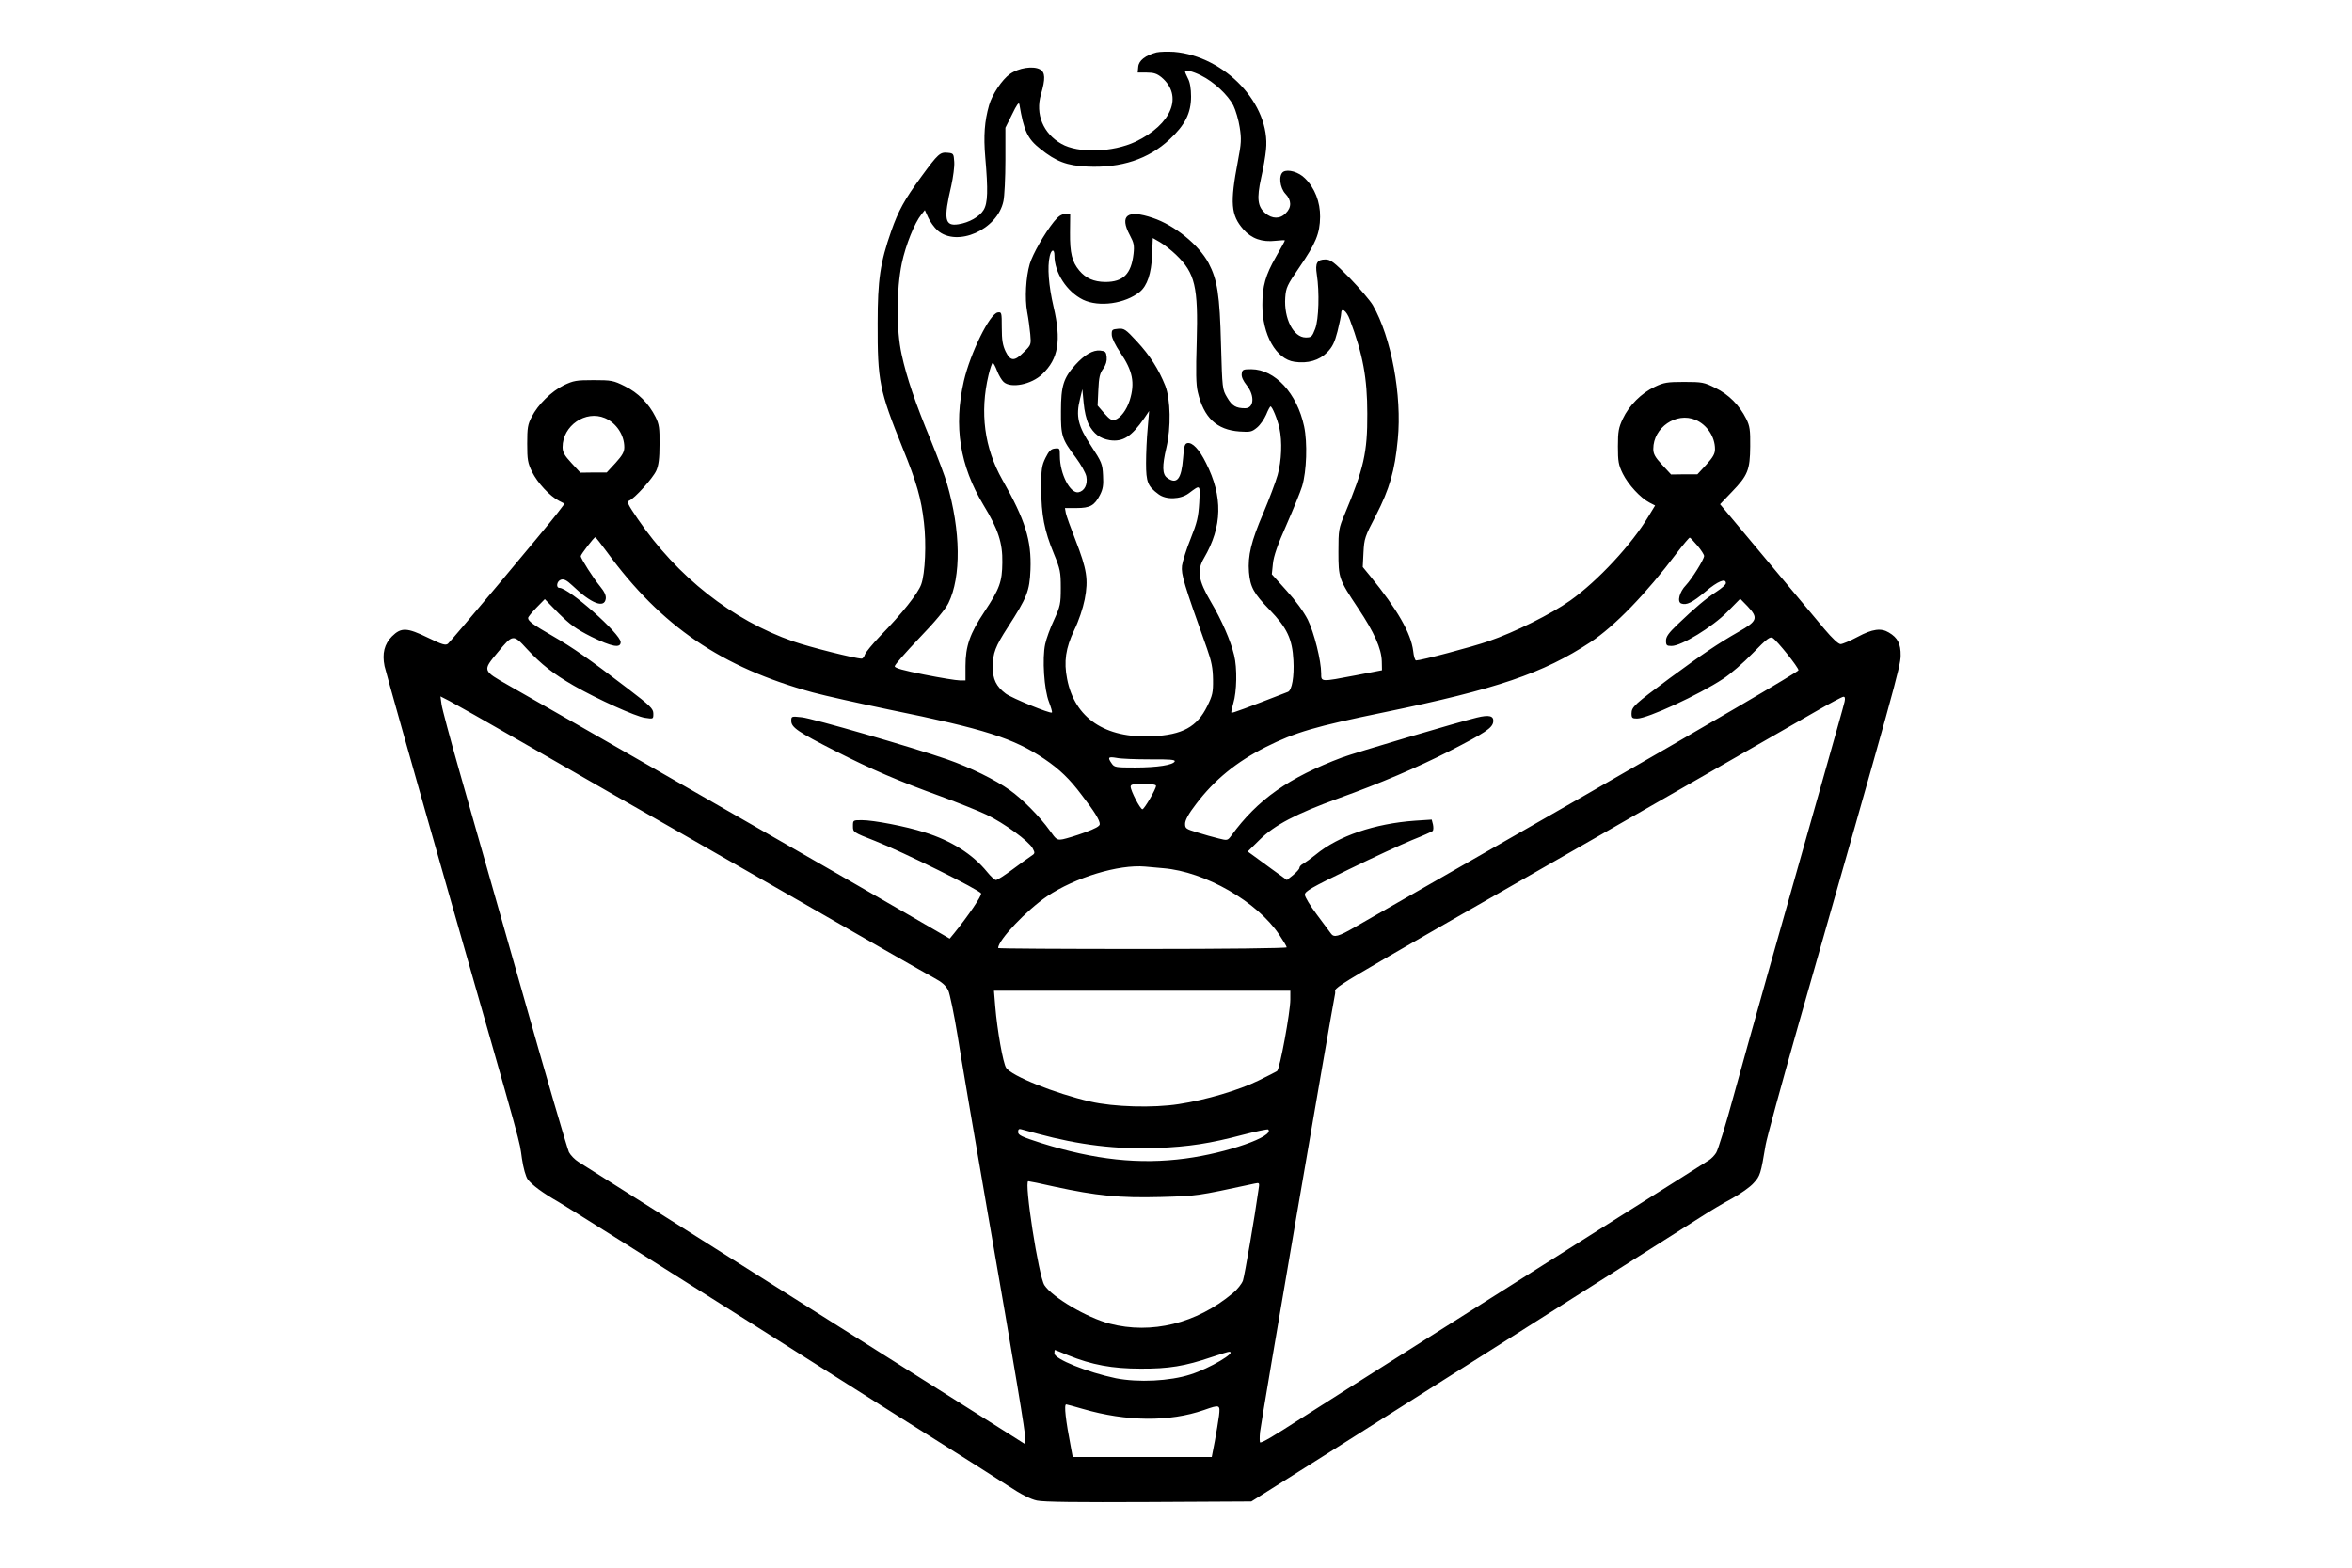 <?xml version="1.0" encoding="UTF-8" standalone="yes"?>
<svg version="1.0" xmlns="http://www.w3.org/2000/svg" width="1296" height="864" viewBox="0 0 1296 864" preserveAspectRatio="xMidYMid meet">
  <g transform="translate(0,864) scale(0.1,-0.1)" fill="#000000" stroke="none">
    <path d="M6373 8351 c-61 -16 -98 -44 -101 -79 l-3 -32 50 0 c39 0 56 -6 81
-26 121 -102 57 -259 -143 -355 -126 -59 -315 -65 -408 -12 -101 57 -145 164
-113 273 25 86 24 122 -6 138 -38 20 -117 8 -165 -26 -43 -30 -99 -114 -115
-172 -25 -88 -31 -168 -21 -286 16 -184 14 -253 -9 -291 -22 -37 -80 -70 -139
-79 -76 -12 -83 27 -39 214 10 46 18 104 16 130 -3 45 -4 47 -36 50 -42 4 -52
-4 -145 -131 -94 -128 -127 -189 -166 -300 -61 -174 -75 -269 -75 -507 -1
-321 9 -370 138 -690 77 -189 102 -277 117 -409 14 -116 7 -281 -15 -342 -18
-50 -106 -161 -226 -284 -42 -44 -80 -90 -84 -102 -4 -13 -12 -23 -18 -23 -34
0 -289 64 -377 95 -336 117 -640 357 -857 675 -55 81 -62 95 -47 101 29 11
130 123 149 165 13 29 18 67 18 144 1 90 -2 112 -22 152 -37 74 -96 134 -170
170 -62 31 -73 33 -172 33 -95 0 -110 -3 -163 -28 -69 -34 -143 -107 -177
-174 -22 -42 -25 -61 -25 -148 0 -89 3 -106 27 -156 30 -60 97 -133 148 -159
l31 -16 -38 -50 c-56 -74 -587 -707 -605 -722 -13 -10 -31 -5 -109 33 -117 57
-148 58 -199 8 -42 -43 -55 -94 -41 -164 5 -24 168 -604 364 -1289 413 -1445
376 -1311 393 -1425 8 -54 21 -99 32 -115 24 -31 81 -74 169 -124 37 -21 516
-323 1063 -669 547 -347 1065 -674 1150 -727 85 -54 204 -129 264 -168 72 -48
126 -75 160 -82 35 -8 227 -10 616 -8 l565 3 40 25 c66 40 2343 1482 2439
1544 49 32 127 78 172 102 45 25 98 62 117 84 36 39 39 49 66 210 6 36 87 333
180 660 534 1871 563 1974 564 2036 1 66 -16 99 -65 128 -43 26 -90 20 -172
-24 -41 -22 -84 -40 -94 -40 -12 0 -46 32 -89 83 -37 45 -182 218 -322 385
l-253 303 65 68 c88 91 100 121 101 251 1 90 -2 112 -22 152 -37 74 -96 134
-170 170 -62 31 -73 33 -172 33 -93 0 -112 -3 -162 -27 -73 -34 -142 -103
-176 -176 -23 -49 -27 -70 -27 -152 0 -83 3 -102 27 -151 30 -60 97 -133 147
-159 l31 -16 -36 -59 c-92 -155 -280 -357 -432 -465 -104 -74 -307 -175 -450
-224 -92 -32 -372 -106 -399 -106 -6 0 -13 23 -16 52 -12 98 -87 229 -237 413
l-41 50 4 80 c4 76 7 87 69 205 74 144 104 246 120 418 24 243 -36 564 -138
741 -15 25 -72 92 -127 149 -86 87 -105 102 -133 102 -47 0 -58 -20 -48 -83
15 -96 11 -247 -9 -299 -17 -44 -21 -48 -52 -48 -68 0 -121 105 -113 220 4 55
10 68 78 167 90 131 113 186 114 278 1 81 -29 159 -83 212 -34 35 -94 52 -120
36 -27 -18 -19 -88 12 -121 34 -35 35 -75 2 -107 -32 -33 -75 -32 -113 0 -42
36 -48 80 -23 194 12 52 24 122 27 156 26 249 -225 515 -507 539 -35 2 -78 1
-96 -3z m245 -127 c71 -35 148 -107 178 -165 13 -27 29 -81 35 -121 10 -64 9
-87 -10 -186 -44 -231 -39 -297 30 -376 45 -51 103 -72 179 -63 28 3 50 4 50
2 0 -3 -22 -43 -49 -90 -58 -101 -75 -162 -75 -265 -1 -165 76 -300 177 -314
73 -11 137 8 180 52 29 30 41 54 57 116 11 44 20 87 20 98 0 37 29 17 48 -34
72 -192 96 -321 96 -518 1 -213 -19 -302 -125 -555 -32 -76 -34 -86 -34 -205
0 -147 2 -152 109 -313 88 -132 128 -221 130 -292 l1 -49 -145 -28 c-194 -37
-190 -37 -190 10 0 71 -39 226 -74 297 -22 43 -66 104 -117 160 l-81 90 6 58
c4 42 26 105 75 215 38 87 77 182 86 212 25 83 30 240 11 330 -39 182 -160
314 -291 315 -46 0 -50 -2 -53 -26 -2 -16 8 -38 28 -63 45 -57 40 -126 -9
-126 -51 0 -72 13 -99 59 -27 45 -27 48 -34 291 -7 276 -20 358 -69 451 -54
100 -187 208 -307 248 -141 48 -185 14 -126 -96 22 -41 25 -56 20 -102 -13
-112 -57 -155 -156 -155 -63 1 -107 20 -143 63 -40 48 -52 96 -51 209 l1 102
-28 0 c-20 0 -37 -11 -62 -42 -52 -65 -116 -177 -133 -233 -21 -72 -28 -190
-14 -265 7 -36 14 -91 17 -122 5 -57 5 -59 -35 -98 -52 -53 -74 -52 -101 3
-16 34 -21 63 -21 131 0 85 -1 87 -22 84 -44 -6 -151 -223 -187 -378 -57 -249
-22 -467 108 -683 81 -133 106 -209 104 -317 -1 -106 -14 -144 -99 -272 -80
-120 -104 -190 -104 -299 l0 -79 -32 0 c-18 0 -105 14 -195 32 -116 23 -163
36 -163 46 0 8 61 77 135 155 88 91 144 159 161 193 71 145 68 399 -8 659 -11
39 -51 145 -89 238 -85 205 -133 345 -161 474 -30 137 -29 355 1 502 22 102
70 222 108 269 l19 24 19 -42 c10 -22 33 -54 51 -70 108 -94 330 4 363 161 6
27 11 130 11 227 l0 178 37 74 c25 52 37 69 40 55 25 -148 45 -190 116 -246
86 -69 146 -92 257 -97 188 -9 339 41 455 150 85 79 118 145 118 236 0 43 -6
79 -17 99 -9 18 -16 34 -16 38 0 12 40 3 88 -21z m-137 -989 c104 -100 122
-175 113 -481 -5 -164 -4 -234 6 -275 33 -141 104 -208 230 -217 60 -4 68 -2
97 22 17 14 39 46 50 71 10 25 21 45 24 45 9 0 38 -70 49 -120 16 -73 12 -179
-10 -258 -11 -39 -47 -134 -79 -210 -67 -156 -86 -235 -79 -325 7 -83 26 -117
114 -208 96 -99 125 -161 131 -278 5 -89 -8 -165 -30 -174 -229 -89 -309 -119
-312 -115 -2 2 3 26 11 53 19 63 22 193 4 265 -19 79 -68 192 -129 295 -68
116 -77 171 -37 239 102 174 105 340 11 525 -37 75 -75 114 -102 109 -15 -3
-19 -16 -24 -83 -9 -115 -34 -147 -87 -109 -28 19 -29 66 -5 167 26 110 23
266 -6 341 -37 92 -84 166 -157 245 -62 67 -70 72 -103 69 -33 -3 -36 -5 -35
-34 1 -18 20 -57 47 -97 68 -100 82 -166 52 -263 -17 -53 -50 -98 -82 -108
-16 -5 -29 3 -58 36 l-37 43 4 86 c3 69 8 91 27 117 15 21 21 43 19 64 -3 29
-7 33 -36 36 -40 4 -86 -23 -137 -79 -65 -72 -79 -117 -79 -254 -1 -138 5
-155 82 -257 28 -38 54 -84 58 -104 8 -44 -10 -80 -43 -87 -46 -9 -103 101
-103 200 0 42 -1 44 -27 41 -22 -2 -33 -13 -52 -51 -21 -43 -24 -62 -24 -170
1 -145 17 -231 70 -359 35 -85 38 -101 38 -188 0 -88 -3 -101 -37 -176 -21
-44 -43 -105 -49 -134 -17 -79 -6 -251 21 -319 11 -29 19 -55 16 -58 -8 -8
-220 79 -254 104 -53 40 -72 79 -72 148 1 77 14 111 83 218 106 164 120 198
125 317 6 162 -28 273 -155 496 -99 175 -125 371 -76 577 9 37 19 67 23 67 4
0 15 -20 24 -44 9 -24 26 -52 36 -61 40 -37 154 -14 213 43 89 84 106 185 62
372 -27 116 -35 218 -21 278 9 39 26 42 26 4 0 -95 68 -200 158 -244 88 -42
232 -22 313 44 40 33 63 101 67 199 l4 97 40 -23 c21 -12 62 -44 89 -70z
m-483 -932 c28 -54 63 -80 118 -89 72 -10 119 20 189 121 l27 40 -8 -95 c-5
-52 -9 -139 -9 -192 0 -105 9 -128 69 -172 41 -31 120 -29 166 5 66 49 63 52
58 -52 -5 -80 -12 -109 -47 -197 -23 -56 -44 -124 -48 -150 -5 -48 9 -96 138
-457 25 -71 32 -107 33 -170 1 -72 -3 -88 -32 -147 -56 -114 -136 -158 -303
-166 -260 -12 -427 100 -469 316 -19 96 -8 170 39 269 25 51 48 120 58 170 21
109 12 165 -51 327 -26 66 -50 133 -53 148 l-5 28 64 0 c75 0 99 14 129 72 17
33 20 55 17 108 -3 63 -7 73 -66 163 -72 109 -85 163 -61 258 l13 54 7 -75 c4
-46 15 -92 27 -117z m-2665 33 c63 -27 107 -93 107 -161 0 -26 -11 -45 -48
-86 l-49 -53 -72 0 -73 -1 -49 53 c-39 42 -49 60 -49 88 0 118 127 205 233
160z m6010 -10 c63 -27 107 -93 107 -161 0 -26 -11 -45 -48 -86 l-49 -53 -72
0 -73 -1 -49 53 c-39 42 -49 60 -49 88 0 118 127 205 233 160z m-5998 -729
c299 -409 631 -635 1133 -773 70 -19 260 -61 422 -95 527 -107 686 -158 855
-272 84 -57 139 -110 205 -198 71 -92 100 -139 100 -161 0 -11 -25 -25 -83
-46 -46 -17 -100 -33 -119 -37 -33 -6 -37 -4 -73 47 -55 77 -151 174 -220 223
-81 58 -220 126 -346 170 -187 65 -742 226 -801 232 -57 6 -58 6 -58 -20 0
-36 37 -61 241 -165 202 -103 351 -167 586 -252 92 -34 205 -79 249 -100 98
-47 233 -146 254 -185 14 -26 14 -29 -10 -44 -14 -9 -59 -42 -101 -73 -43 -32
-83 -58 -91 -58 -7 0 -29 20 -49 45 -79 97 -197 172 -345 218 -103 33 -281 67
-345 67 -49 0 -49 0 -49 -33 0 -33 0 -34 123 -82 154 -61 576 -270 583 -289 5
-12 -71 -124 -149 -220 l-24 -29 -224 130 c-225 131 -1977 1136 -2207 1266
-144 82 -144 80 -59 182 83 100 85 101 161 18 79 -85 145 -137 258 -202 131
-75 341 -170 392 -177 46 -7 46 -7 46 23 0 27 -15 42 -142 139 -210 161 -302
225 -413 289 -106 61 -135 82 -135 99 0 6 21 31 46 57 l46 47 76 -78 c64 -63
95 -86 180 -129 114 -56 162 -65 162 -30 0 45 -286 299 -337 299 -21 0 -15 38
8 45 16 5 31 -2 63 -32 104 -100 177 -128 184 -72 2 18 -8 39 -32 68 -35 42
-106 153 -106 166 0 9 73 104 80 104 3 0 32 -37 65 -82z m6009 35 c20 -24 36
-49 36 -56 0 -19 -68 -127 -100 -161 -36 -37 -50 -92 -26 -101 29 -11 61 5
134 66 69 58 112 75 112 46 0 -8 -24 -29 -52 -47 -57 -37 -118 -88 -215 -181
-49 -47 -63 -67 -63 -89 0 -26 4 -29 31 -29 54 0 224 104 306 187 l72 73 41
-42 c60 -64 54 -81 -50 -140 -117 -67 -199 -123 -380 -256 -194 -144 -210
-158 -210 -194 0 -25 4 -28 31 -28 57 0 341 131 474 219 39 25 112 88 163 141
78 80 95 93 110 84 25 -16 142 -162 142 -178 0 -8 -516 -310 -1182 -692 -651
-373 -1217 -698 -1258 -721 -96 -56 -120 -62 -137 -37 -8 10 -43 58 -78 105
-36 48 -65 96 -65 108 0 19 35 39 243 140 133 65 289 137 347 161 58 23 109
46 114 50 5 5 5 21 2 36 l-7 27 -92 -6 c-223 -16 -422 -84 -547 -187 -25 -20
-55 -42 -67 -49 -13 -6 -23 -17 -23 -24 0 -7 -16 -24 -35 -40 l-34 -27 -83 60
c-46 34 -94 69 -108 79 l-25 18 66 65 c82 81 200 143 434 228 233 84 432 169
613 261 195 100 236 127 240 161 4 33 -22 40 -91 23 -96 -23 -676 -195 -740
-219 -296 -111 -468 -233 -612 -431 -21 -28 -22 -28 -70 -16 -28 7 -80 21
-117 33 -63 19 -68 22 -68 48 0 20 19 55 60 108 101 134 224 234 385 315 164
82 271 113 655 192 616 127 873 214 1134 386 132 87 306 266 476 492 36 47 68
85 71 84 4 -1 23 -22 43 -45z m-6469 -1087 c198 -114 425 -244 505 -290 80
-45 494 -282 920 -526 426 -245 802 -460 836 -478 45 -24 65 -42 79 -69 9 -20
32 -131 51 -247 18 -115 92 -550 164 -965 158 -910 210 -1224 210 -1262 l0
-28 -82 52 c-90 56 -2319 1465 -2380 1504 -21 13 -44 37 -53 54 -8 16 -128
425 -264 907 -137 483 -291 1022 -341 1198 -50 176 -94 340 -97 363 l-6 44 49
-25 c27 -14 211 -118 409 -232z m7279 228 c-3 -16 -64 -230 -134 -478 -214
-752 -395 -1395 -478 -1697 -43 -158 -86 -298 -96 -312 -9 -14 -26 -32 -39
-40 -12 -8 -249 -158 -527 -333 -278 -176 -746 -472 -1040 -658 -294 -186
-603 -382 -687 -436 -147 -95 -205 -129 -219 -129 -3 0 -4 26 -1 57 4 49 391
2303 414 2418 10 46 -145 -47 1468 877 567 325 1095 628 1175 674 80 46 150
84 158 84 8 0 10 -8 6 -27z m-3828 -318 c108 1 141 -2 137 -11 -8 -20 -96 -34
-218 -34 -106 0 -115 1 -129 22 -24 34 -20 39 27 31 23 -5 106 -8 183 -8z m34
-146 c0 -18 -65 -129 -75 -129 -12 0 -65 102 -65 125 0 12 15 15 70 15 43 0
70 -4 70 -11z m40 -454 c230 -19 518 -184 640 -368 22 -33 40 -63 40 -68 0 -5
-340 -9 -795 -9 -437 0 -795 2 -795 5 0 44 156 208 269 285 155 104 395 177
541 164 19 -2 64 -6 100 -9z m700 -724 c0 -68 -58 -384 -73 -394 -7 -4 -52
-28 -102 -52 -108 -53 -289 -107 -440 -130 -140 -22 -358 -16 -487 14 -196 45
-434 141 -464 186 -17 26 -49 206 -60 339 l-7 86 817 0 816 0 0 -49z m-1390
-740 c225 -61 437 -87 655 -78 177 7 292 25 474 73 73 19 136 32 139 29 37
-37 -228 -130 -456 -160 -254 -34 -501 -7 -794 85 -109 35 -128 44 -128 61 0
15 5 19 18 15 9 -2 51 -14 92 -25z m90 -291 c231 -50 359 -63 585 -57 205 6
192 4 518 74 28 6 28 6 21 -38 -20 -145 -76 -469 -85 -496 -6 -18 -31 -50 -57
-71 -199 -166 -447 -227 -677 -167 -126 33 -316 145 -360 212 -32 48 -113 573
-89 573 5 0 70 -13 144 -30z m75 -929 c130 -53 245 -74 400 -74 154 -1 245 14
392 64 48 16 90 29 95 29 48 0 -107 -92 -212 -125 -114 -37 -288 -45 -411 -21
-158 33 -339 106 -339 137 0 11 1 19 3 19 1 0 34 -13 72 -29z m82 -296 c241
-70 477 -72 667 -6 88 31 90 30 83 -31 -4 -29 -14 -92 -23 -140 l-17 -88 -383
0 -383 0 -10 53 c-29 150 -39 237 -26 237 3 0 44 -11 92 -25z"/>
  </g>
</svg>